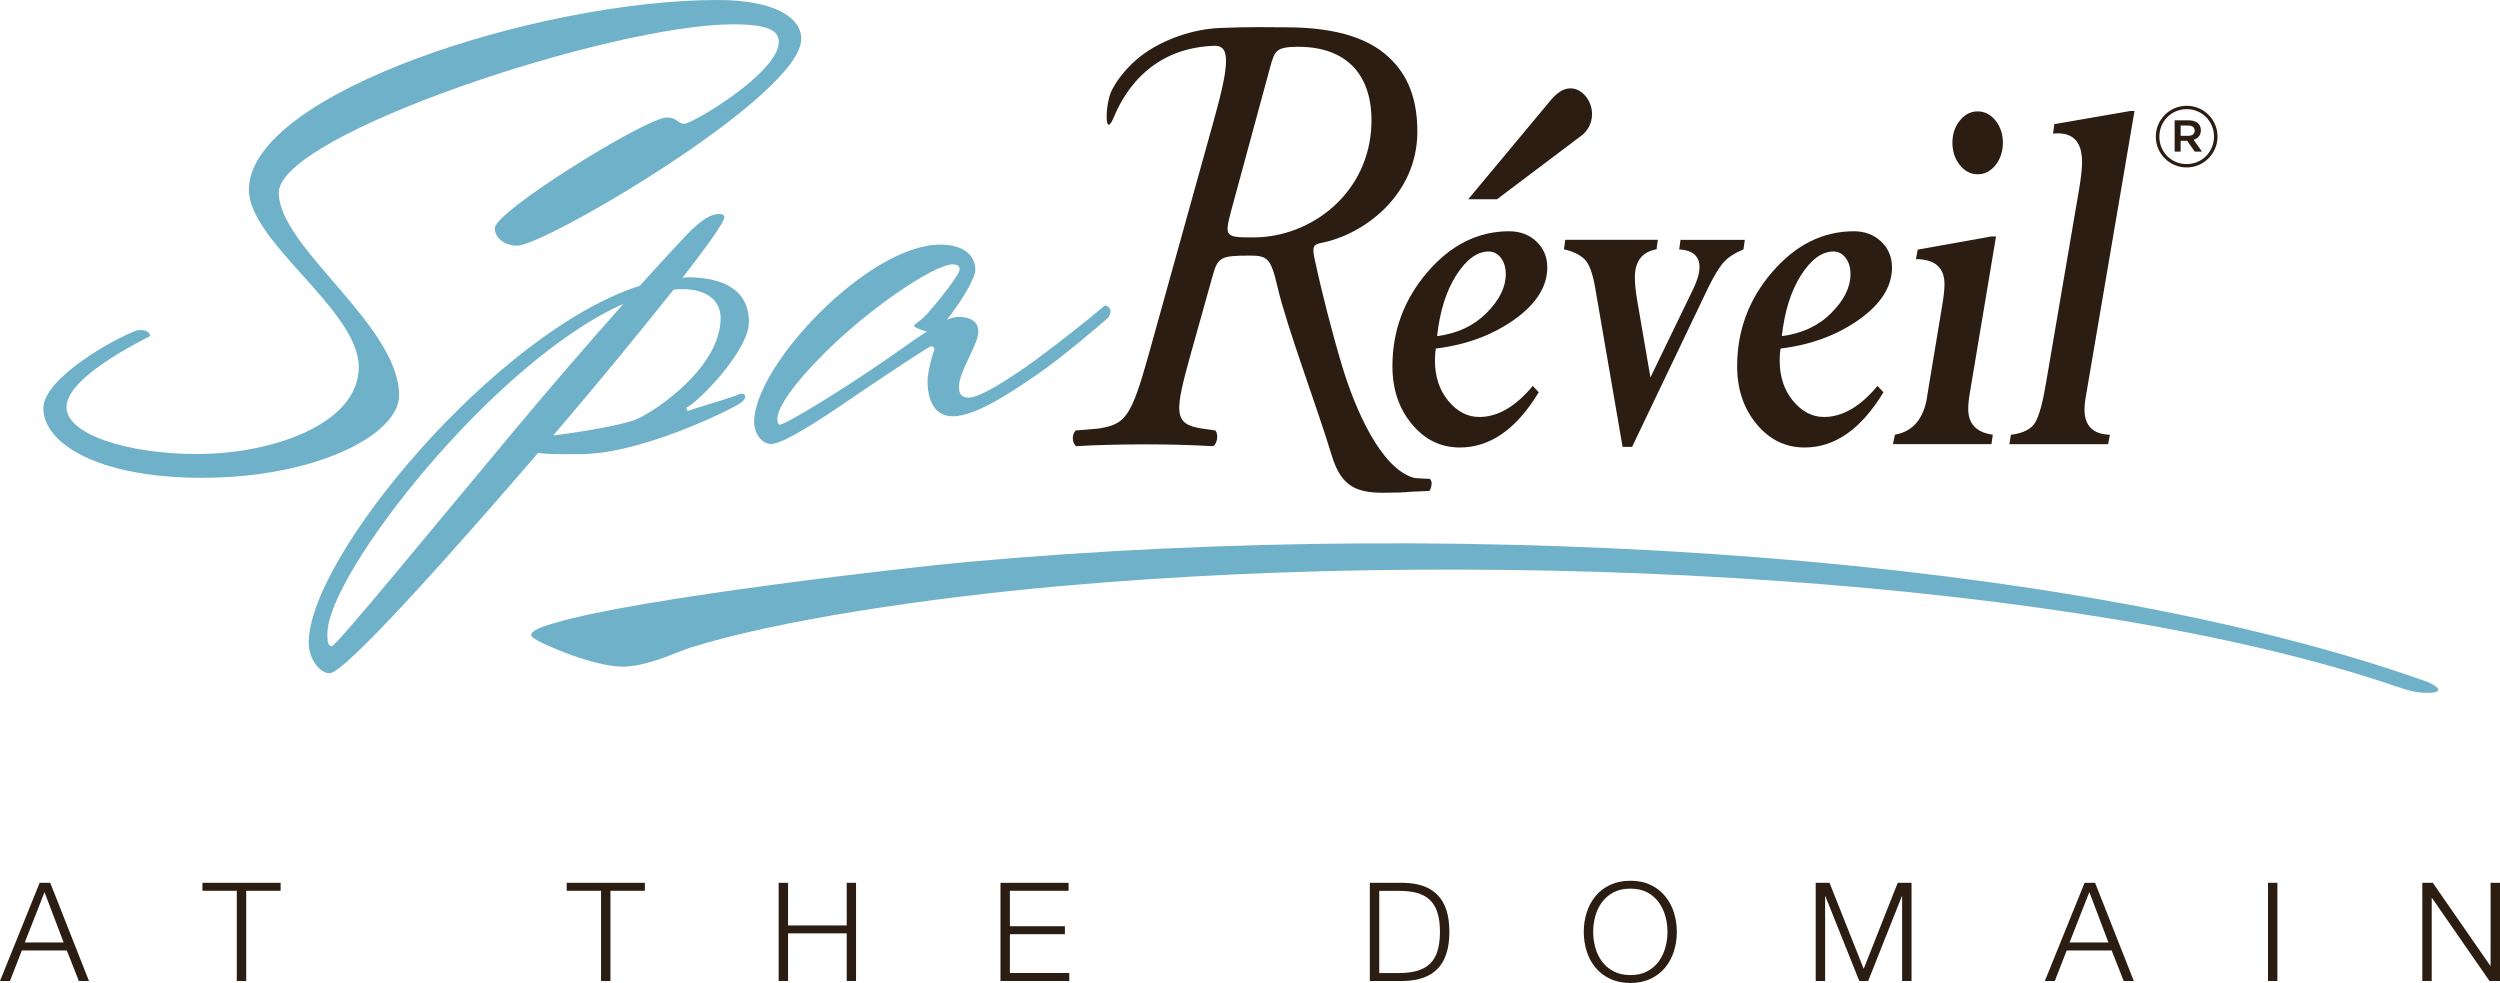 <?xml version="1.0" encoding="UTF-8"?> <svg xmlns="http://www.w3.org/2000/svg" width="234" height="92" viewBox="0 0 234 92" fill="none"><g clip-path="url(#clip0_1_3)"><path d="M226.735 63.64C227.37 63.856 227.825 64.1 228.107 64.344C228.215 64.452 228.374 64.768 227.667 64.832C226.251 64.954 225.211 64.552 224.294 64.251C195.176 54.3 141.59 51.033 98.996 54.881C87.152 55.944 72.911 58.004 64.555 60.639C63.003 61.171 61.017 62.176 58.713 62.384C56.063 62.628 50.502 60.244 49.837 59.641C49.39 59.239 50.235 58.773 52.019 58.284C59.767 55.98 85.13 53.086 90.438 52.605C139.214 48.204 194.165 52.175 226.728 63.655" fill="#6FB1C8"></path><path d="M48.415 22.996C47.36 22.996 46.313 22.365 46.313 21.359C46.313 19.773 60.511 10.999 62.403 10.999C63.458 10.999 63.378 11.581 64.079 11.581C64.779 11.581 72.897 6.821 72.897 3.913C72.897 2.908 71.987 2.276 68.629 2.276C57.225 2.276 26.092 12.579 26.092 18.028C26.092 23.154 37.358 30.449 37.358 37.011C37.358 40.651 29.66 44.722 18.892 44.722C9.164 44.722 4.059 41.498 4.059 38.217C4.059 35.41 10.638 31.712 12.804 30.923C13.432 30.815 13.996 30.973 14.061 31.447C11.894 32.56 6.225 35.568 6.225 38.11C6.225 40.651 11.894 42.496 18.466 42.496C25.464 42.496 33.581 39.696 33.581 34.355C33.581 29.013 23.297 22.673 23.297 17.755C23.297 8.673 50.581 0 67.162 0C72.413 0 74.998 1.587 74.998 3.647C74.998 8.939 51 22.996 48.415 22.996Z" fill="#6FB1C8"></path><path d="M63.877 27.06C63.602 27.06 63.313 27.06 63.039 27.117C60.1 30.815 56.25 35.525 52.546 39.861C52.264 40.177 52.055 40.443 51.78 40.759C54.019 40.493 58.287 39.804 59.616 39.222C61.436 38.433 67.451 34.355 67.451 29.76C67.451 27.958 65.913 27.06 63.884 27.06M30.642 59.268C30.642 59.9 30.642 60.481 31.061 60.481C31.48 60.481 40.854 49.001 47.924 40.551C51.354 36.422 55.203 31.978 58.352 28.439C46.176 33.831 30.649 53.768 30.649 59.261M64.223 38.167L64.361 38.483C65.133 38.167 68 37.377 68.91 37.011C69.12 36.903 69.257 36.853 69.401 36.853C69.683 36.853 69.748 36.954 69.748 37.169C69.748 37.327 69.538 37.586 69.185 37.801C68.419 38.325 60.02 42.504 54.351 42.504C53.232 42.504 51.549 42.561 50.365 42.396C42.948 51.011 32.318 63.016 30.852 63.016C29.942 63.016 28.894 61.695 28.894 60.166C28.894 52.074 46.523 31.023 59.89 26.744C62.411 23.944 64.296 21.941 64.787 21.46C65.552 20.771 66.397 20.031 67.307 20.031C67.589 20.031 67.798 20.081 67.798 20.347C67.798 20.771 66.26 22.939 63.877 26.005C64.014 26.005 64.158 25.954 64.296 25.954C68.073 25.954 70.102 27.383 70.102 30.126C70.102 32.868 65.205 37.794 64.223 38.167Z" fill="#6FB1C8"></path><path d="M89.196 24.741C87.376 24.741 81.079 29.078 77.028 33.199C74.37 35.841 72.759 38.117 72.759 39.222C72.759 39.488 72.832 39.754 72.969 39.754C73.532 39.754 78.912 36.422 82.061 34.254C83.737 33.148 85.347 31.928 86.748 31.03C86.12 30.872 85.556 30.614 85.556 30.506C85.556 30.348 86.047 30.083 86.394 29.767C86.813 29.451 89.824 25.804 89.824 25.222C89.824 24.906 89.615 24.748 89.196 24.748M97.241 34.943C95.284 36.272 91.507 38.964 89.196 38.964C87.513 38.964 86.82 37.535 86.82 35.683C86.82 34.785 87.311 33.041 87.448 32.782C87.521 32.574 87.311 32.409 87.167 32.409C86.957 32.409 83.253 34.893 80.797 36.537C78.349 38.224 73.525 41.556 72.196 41.556C71.286 41.556 70.586 40.558 70.586 39.495C70.586 34.204 81.288 22.896 88.005 22.896C89.824 22.896 91.29 23.635 91.29 25.272C91.29 26.069 89.824 28.446 88.633 29.925C89.052 29.767 89.398 29.659 89.68 29.659C90.799 29.659 91.572 30.076 91.572 31.03C91.572 32.251 89.76 34.785 89.76 36.164C89.76 36.745 89.897 37.219 90.669 37.219C91.724 37.219 94.309 35.575 96.895 33.723C99.762 31.605 102.701 29.228 103.401 28.596C103.683 28.596 104.239 28.912 103.748 29.702C103.329 30.126 99.198 33.615 97.241 34.936" fill="#6FB1C8"></path><path d="M134.513 31.461C136.405 31.217 137.943 30.499 139.142 29.293C140.341 28.094 140.94 26.881 140.94 25.66C140.94 25.043 140.789 24.533 140.485 24.138C140.189 23.743 139.799 23.542 139.337 23.542C138.268 23.542 137.264 24.274 136.318 25.739C135.372 27.211 134.773 29.113 134.513 31.454M143.468 36.121L144.024 36.717C141.944 40.163 139.481 41.886 136.643 41.886C134.859 41.886 133.365 41.161 132.151 39.696C130.938 38.239 130.331 36.429 130.331 34.276C130.331 30.944 131.429 28.008 133.61 25.466C135.798 22.925 138.34 21.647 141.251 21.647C142.276 21.647 143.128 21.962 143.814 22.609C144.486 23.255 144.826 24.059 144.826 25.021C144.826 26.823 143.793 28.453 141.735 29.918C139.669 31.375 137.228 32.28 134.39 32.624C134.332 33.005 134.311 33.378 134.311 33.73C134.311 35.252 134.729 36.516 135.56 37.521C136.398 38.526 137.358 39.029 138.463 39.029C140.189 39.029 141.857 38.059 143.468 36.121Z" fill="#2B1D12"></path><path d="M159.861 26.981L152.762 41.829H151.874L149.317 26.981C149.079 25.588 148.747 24.676 148.299 24.253C147.859 23.829 147.223 23.528 146.385 23.334L146.508 22.444H155.174L155.052 23.334C153.701 23.571 153.022 24.454 153.022 25.969C153.022 26.586 153.109 27.398 153.289 28.395L154.481 35.324L158.518 26.981C158.886 26.206 159.074 25.545 159.074 24.992C159.074 23.98 158.439 23.42 157.175 23.341L157.297 22.451H163.313L163.19 23.341C162.367 23.686 161.746 24.088 161.342 24.54C160.93 25 160.432 25.811 159.861 26.981Z" fill="#2B1D12"></path><path d="M166.78 31.461C168.665 31.217 170.21 30.499 171.409 29.293C172.608 28.094 173.207 26.881 173.207 25.66C173.207 25.043 173.055 24.533 172.752 24.138C172.449 23.743 172.066 23.542 171.604 23.542C170.535 23.542 169.531 24.274 168.585 25.739C167.646 27.211 167.04 29.113 166.78 31.454M175.735 36.121L176.291 36.717C174.204 40.163 171.748 41.886 168.91 41.886C167.126 41.886 165.631 41.161 164.418 39.696C163.205 38.239 162.598 36.429 162.598 34.276C162.598 30.944 163.689 28.008 165.877 25.466C168.065 22.925 170.607 21.647 173.518 21.647C174.543 21.647 175.402 21.962 176.074 22.609C176.753 23.255 177.092 24.059 177.092 25.021C177.092 26.823 176.067 28.453 174.001 29.918C171.936 31.375 169.495 32.28 166.657 32.624C166.599 33.005 166.577 33.378 166.577 33.73C166.577 35.252 166.996 36.516 167.827 37.521C168.665 38.526 169.625 39.029 170.723 39.029C172.449 39.029 174.124 38.059 175.735 36.121Z" fill="#2B1D12"></path><path d="M185.101 16.312C184.451 16.312 183.903 16.025 183.44 15.451C182.978 14.876 182.747 14.173 182.747 13.354C182.747 12.536 182.978 11.861 183.44 11.286C183.903 10.712 184.451 10.425 185.101 10.425C185.751 10.425 186.322 10.712 186.784 11.286C187.239 11.861 187.47 12.55 187.47 13.354C187.47 14.158 187.239 14.876 186.784 15.451C186.322 16.025 185.766 16.312 185.101 16.312ZM180.371 37.148L181.815 28.431C181.938 27.692 182.003 27.082 182.003 26.601C182.003 25.05 181.115 24.267 179.331 24.253L179.497 23.363L186.372 22.135H186.827L184.35 36.939C184.264 37.449 184.228 37.901 184.228 38.282C184.228 39.675 184.993 40.479 186.524 40.687L186.401 41.57H177.179L177.367 40.687C179.042 40.393 180.046 39.215 180.386 37.14" fill="#2B1D12"></path><path d="M199.79 10.389L195.262 36.947C195.161 37.478 195.111 37.944 195.111 38.339C195.111 39.861 195.905 40.644 197.487 40.694L197.321 41.577H188.077L188.221 40.694C189.369 40.551 190.128 40.17 190.503 39.531C190.872 38.892 191.218 37.621 191.529 35.726L194.612 17.662C194.786 16.628 194.88 15.795 194.88 15.163C194.88 13.203 193.977 12.32 192.164 12.507L192.287 11.617L199.386 10.389H199.776H199.79Z" fill="#2B1D12"></path><path d="M140.435 17.928H138.954L145.021 10.432C145.483 9.843 146.082 8.996 146.848 8.996C147.613 8.996 148.292 9.901 148.292 10.856C148.292 11.545 147.953 12.126 147.483 12.45L140.435 17.92V17.928Z" fill="#2B1D12"></path><path d="M139.98 18.222H138.355L145.006 10.238C145.519 9.614 146.169 8.709 147.006 8.709C147.844 8.709 148.588 9.671 148.588 10.691C148.588 11.43 148.213 12.047 147.707 12.392L139.98 18.222Z" fill="#2B1D12"></path><path d="M140.124 18.653H137.423L144.797 9.8C145.317 9.154 146.024 8.271 146.999 8.271C148.075 8.271 149.014 9.398 149.014 10.691C149.014 11.523 148.617 12.292 147.945 12.751L140.117 18.653H140.124ZM139.279 17.791H139.835L147.447 12.047C147.895 11.739 148.155 11.236 148.155 10.691C148.155 9.908 147.584 9.14 147.007 9.14C146.429 9.14 145.916 9.807 145.483 10.346L145.346 10.511L139.279 17.791Z" fill="#2B1D12"></path><path d="M115.231 19.751C114.602 22.164 114.653 22.221 117.325 22.221C122.763 22.221 128.208 18.035 128.367 11.559C128.475 6.971 126.013 4.38 121.514 4.38C119.47 4.38 119.311 4.731 118.892 6.268L115.231 19.751ZM113.656 11.093C115.231 5.5 115.021 4.243 113.635 4.286C107.279 4.516 104.976 9.247 104.254 10.97C103.358 13.117 103.445 9.815 104.008 8.572C104.311 7.898 105.301 6.289 107.121 4.997C108.94 3.705 111.584 2.735 114.133 2.621C117.079 2.491 118.993 2.556 120.358 2.556C125.384 2.556 128.425 3.733 130.252 5.614C132.086 7.438 132.664 9.85 132.664 12.32C132.664 18.265 127.638 21.977 123.658 22.738C122.922 22.86 122.821 23.147 123.03 24.152C123.709 27.333 124.706 31.217 125.644 34.333C126.793 38.11 129.19 43.875 132.375 44.736C132.52 44.772 133.661 44.808 133.812 44.822C134.181 45.059 133.913 45.763 133.812 45.943C133.567 45.978 132.325 46.007 132.057 46.029C131.407 46.093 130.635 46.122 129.53 46.122C127.017 46.122 125.551 45.591 124.655 42.647C123.348 38.296 120.416 30.514 119.578 26.866C118.95 24.16 118.639 23.923 116.964 23.923C114.241 23.923 113.981 24.095 113.505 25.811L111.461 33.105C109.944 38.583 109.785 39.703 112.508 40.113L113.765 40.292C114.075 40.701 113.924 41.527 113.555 41.764C111.36 41.642 109.367 41.592 107.272 41.592C105.178 41.592 102.354 41.649 100.737 41.764C100.318 41.47 100.318 40.644 100.686 40.292L102.824 40.113C105.337 39.703 105.864 39.115 107.539 33.105L113.664 11.085L113.656 11.093Z" fill="#2B1D12"></path><path d="M4.167 83.507L5.958 88.216H2.318L4.167 83.507ZM3.712 82.631L0 91.82H0.932L2.044 88.963H6.254L7.381 91.82H8.327L4.701 82.631H3.719H3.712Z" fill="#2B1D12"></path><path d="M18.95 82.631V83.377H22.164V91.82H23.045V83.377H26.266V82.631H18.95Z" fill="#2B1D12"></path><path d="M53.044 82.631V83.377H56.258V91.82H57.139V83.377H60.36V82.631H53.044Z" fill="#2B1D12"></path><path d="M79.252 82.631V86.622H73.763V82.631H72.882V91.82H73.763V87.362H79.252V91.82H80.126V82.631H79.252Z" fill="#2B1D12"></path><path d="M93.645 82.631V91.82H100.087V91.074H94.526V87.441H99.675V86.694H94.526V83.377H100.022V82.631H93.645Z" fill="#2B1D12"></path><path d="M130.974 91.074C131.639 91.074 132.209 91.002 132.686 90.858C133.162 90.715 133.56 90.492 133.87 90.183C134.181 89.875 134.412 89.48 134.556 88.992C134.701 88.504 134.78 87.915 134.78 87.225C134.78 86.536 134.708 85.955 134.556 85.466C134.412 84.971 134.181 84.576 133.87 84.267C133.56 83.959 133.162 83.736 132.686 83.593C132.209 83.456 131.631 83.384 130.974 83.384H129.097V91.081H130.974V91.074ZM131.415 82.631C132.823 82.666 133.885 83.054 134.592 83.808C135.307 84.555 135.661 85.696 135.661 87.225C135.661 88.755 135.3 89.896 134.592 90.643C133.885 91.39 132.823 91.785 131.415 91.82H128.215V82.631H131.415Z" fill="#2B1D12"></path><path d="M149.325 88.697C149.455 89.178 149.664 89.616 149.946 89.997C150.227 90.377 150.588 90.686 151.029 90.916C151.47 91.146 151.997 91.268 152.611 91.268C153.224 91.268 153.744 91.153 154.178 90.916C154.611 90.686 154.972 90.377 155.254 89.997C155.535 89.616 155.738 89.178 155.875 88.697C156.005 88.216 156.077 87.721 156.077 87.218C156.077 86.716 156.005 86.22 155.875 85.739C155.738 85.258 155.528 84.828 155.254 84.447C154.972 84.067 154.611 83.758 154.178 83.521C153.744 83.298 153.224 83.176 152.611 83.176C151.997 83.176 151.47 83.291 151.029 83.521C150.588 83.751 150.227 84.067 149.946 84.447C149.664 84.828 149.455 85.258 149.325 85.739C149.187 86.22 149.122 86.716 149.122 87.218C149.122 87.721 149.187 88.209 149.325 88.697ZM148.516 85.409C148.696 84.835 148.971 84.325 149.332 83.887C149.693 83.442 150.148 83.09 150.697 82.832C151.246 82.573 151.881 82.437 152.603 82.437C153.326 82.437 153.961 82.566 154.503 82.832C155.052 83.097 155.499 83.442 155.86 83.887C156.221 84.325 156.496 84.835 156.676 85.409C156.857 85.984 156.951 86.587 156.951 87.225C156.951 87.865 156.864 88.468 156.676 89.042C156.496 89.616 156.221 90.126 155.86 90.564C155.499 91.002 155.044 91.354 154.503 91.612C153.961 91.871 153.326 92.007 152.603 92.007C151.881 92.007 151.238 91.871 150.697 91.612C150.148 91.354 149.693 91.002 149.332 90.564C148.971 90.126 148.696 89.624 148.516 89.042C148.335 88.475 148.241 87.865 148.241 87.225C148.241 86.587 148.328 85.991 148.516 85.409Z" fill="#2B1D12"></path><path d="M177.627 82.631L174.442 90.686L171.243 82.631H169.95V91.82H170.831V83.88H170.853L174.03 91.82H174.861L178.017 83.88H178.038V91.82H178.92V82.631H177.627Z" fill="#2B1D12"></path><path d="M195.566 83.507L197.349 88.216H193.71L195.558 83.507H195.566ZM195.118 82.631L191.399 91.82H192.33L193.442 88.963H197.653L198.779 91.82H199.725L196.1 82.631H195.118Z" fill="#2B1D12"></path><path d="M213.165 82.631H212.284V91.82H213.165V82.631Z" fill="#2B1D12"></path><path d="M233.119 82.631V90.406H233.097L227.71 82.631H226.728V91.82H227.609V84.045H227.63L233.018 91.82H234V82.631H233.119Z" fill="#2B1D12"></path><path d="M201.784 12.801V12.787C201.784 11.222 203.062 9.901 204.672 9.901C206.283 9.901 207.561 11.2 207.561 12.773V12.787C207.561 14.352 206.283 15.673 204.672 15.673C203.062 15.673 201.784 14.374 201.784 12.801ZM207.229 12.787V12.773C207.229 11.373 206.131 10.217 204.672 10.217C203.214 10.217 202.116 11.387 202.116 12.787V12.801C202.116 14.201 203.214 15.357 204.672 15.357C206.131 15.357 207.229 14.187 207.229 12.787ZM203.546 11.265H204.875C205.525 11.265 206.001 11.581 206.001 12.191C206.001 12.672 205.72 12.966 205.322 13.081L206.102 14.187H205.423L204.723 13.182H204.109V14.187H203.546V11.265ZM204.824 12.715C205.207 12.715 205.423 12.514 205.423 12.234C205.423 11.918 205.207 11.753 204.824 11.753H204.109V12.708H204.824V12.715Z" fill="#2B1D12"></path></g><defs><clipPath id="clip0_1_3"><rect width="234" height="92" fill="white"></rect></clipPath></defs></svg> 
